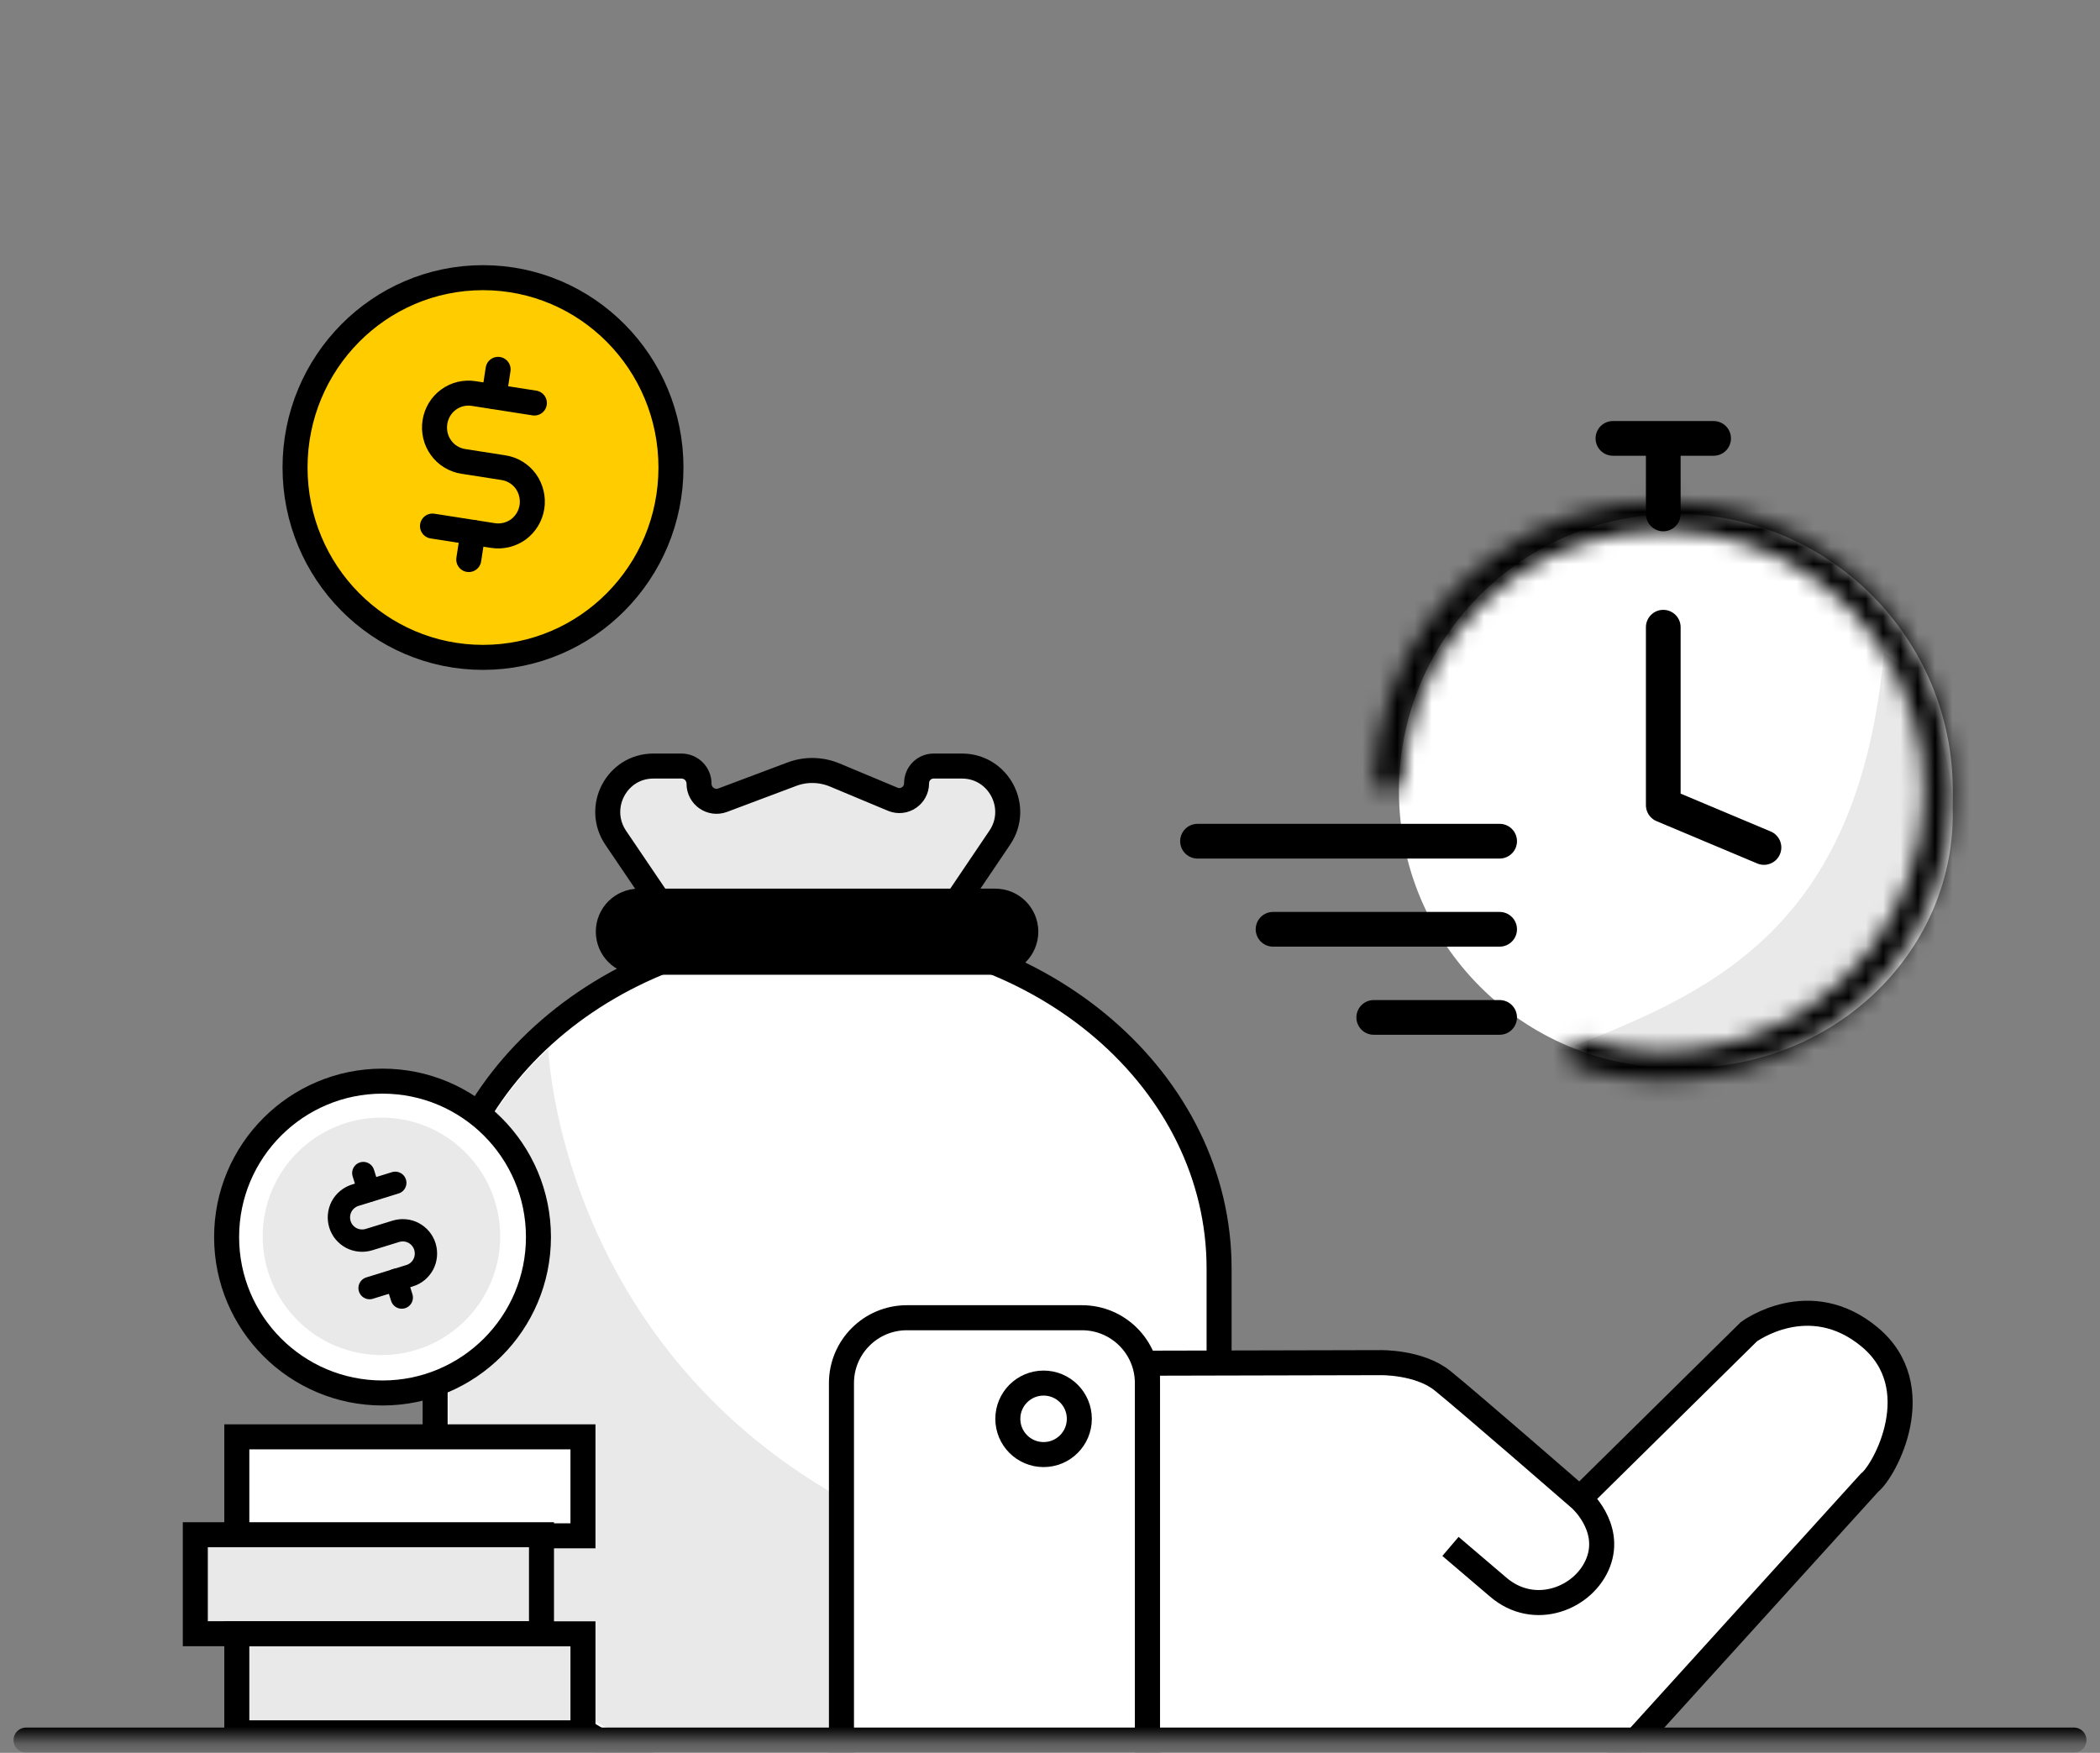 <svg width="121" height="101" viewBox="0 0 121 101" fill="none" xmlns="http://www.w3.org/2000/svg">
<rect x="0" y="0" width="121" height="101" fill="#808080" stroke="none"/>
<g clip-path="url(#clip0_6130_1388)">
<mask id="mask0_6130_1388" style="mask-type:alpha" maskUnits="userSpaceOnUse" x="-10" y="16" width="142" height="85">
<path d="M131.5 16.266H-9.5V100.266H131.5V16.266Z" fill="#C4C4C4"/>
</mask>
<g mask="url(#mask0_6130_1388)">
<path d="M39.232 53.819C39.884 54.791 40.981 55.371 42.14 55.371H50.949C52.118 55.371 53.205 54.791 53.857 53.819L57.604 48.27C58.794 46.521 57.542 44.141 55.43 44.141H53.795C53.246 44.141 52.812 44.586 52.812 45.134C52.812 45.838 52.097 46.325 51.445 46.056L48.102 44.658C47.305 44.327 46.415 44.306 45.608 44.617L41.643 46.107C40.981 46.356 40.277 45.869 40.277 45.155C40.277 44.596 39.822 44.141 39.263 44.141H37.648C35.536 44.141 34.294 46.511 35.474 48.27L39.232 53.819Z" fill="#E9E9E9" stroke="black" stroke-width="1.441"/>
<path d="M25.072 73.094V85.205C25.072 95.162 34.419 103.236 45.95 103.236H49.365C60.896 103.236 70.243 95.162 70.243 85.205V73.094C70.243 62.33 60.13 53.594 47.657 53.594C35.185 53.594 25.072 62.33 25.072 73.094Z" fill="white" stroke="black" stroke-width="1.441"/>
<path d="M36.81 51.926H57.346C58.319 51.926 59.106 52.712 59.106 53.685C59.106 54.658 58.319 55.445 57.346 55.445H36.81C35.837 55.445 35.051 54.658 35.051 53.685C35.051 52.712 35.837 51.926 36.81 51.926Z" fill="black" stroke="black" stroke-width="1.441"/>
<path d="M31.592 60.445C31.592 60.445 32.617 89.458 69.269 92.025C69.269 92.025 61.93 104.322 44.386 102.386C44.386 102.386 26.748 101.092 25.879 85.68L25.858 73.798C25.848 73.798 25.071 66.469 31.592 60.445Z" fill="#E9E9E9"/>
<path d="M91.027 86.343L100.767 76.738C100.767 76.738 104.245 74.15 107.723 77.038C111.201 79.926 108.603 84.749 107.723 85.433L92.29 102.449C92.29 102.449 91.069 103.619 88.015 103.525L66.113 102.49V78.549L79.528 78.518C79.528 78.518 81.753 78.466 83.109 79.553C84.465 80.64 91.027 86.343 91.027 86.343C91.027 86.343 92.88 87.948 92.094 90.018C91.307 92.088 88.419 93.258 86.318 91.446L83.575 89.107" fill="white"/>
<path d="M33.59 82.793H13.645V88.496H33.59V82.793Z" fill="white" stroke="black" stroke-width="1.441"/>
<path d="M31.2 88.434H11.254V94.137H31.2V88.434Z" fill="#E9E9E9" stroke="black" stroke-width="1.441"/>
<path d="M33.59 94.144H13.645V99.848H33.59V94.144Z" fill="#E9E9E9" stroke="black" stroke-width="1.441"/>
<path d="M62.344 104.818H52.252C50.172 104.818 48.484 103.131 48.484 101.051V79.697C48.484 77.617 50.172 75.93 52.252 75.93H62.344C64.424 75.93 66.112 77.617 66.112 79.697V101.061C66.112 103.131 64.424 104.818 62.344 104.818Z" fill="white" stroke="black" stroke-width="1.443" stroke-miterlimit="10"/>
<path d="M91.027 86.343C91.027 86.343 92.88 87.948 92.094 90.018C91.307 92.088 88.419 93.258 86.318 91.446L83.575 89.107M91.027 86.343L100.767 76.738C100.767 76.738 104.245 74.15 107.723 77.038C111.201 79.926 108.603 84.749 107.723 85.433L92.29 102.449C92.29 102.449 91.069 103.619 88.015 103.525L66.113 102.49V78.549L79.528 78.518C79.528 78.518 81.753 78.466 83.109 79.553C84.465 80.64 91.027 86.343 91.027 86.343Z" stroke="black" stroke-width="1.443" stroke-miterlimit="10"/>
<path d="M60.13 83.815C61.268 83.815 62.19 82.893 62.19 81.755C62.19 80.618 61.268 79.695 60.13 79.695C58.992 79.695 58.07 80.618 58.07 81.755C58.07 82.893 58.992 83.815 60.13 83.815Z" stroke="black" stroke-width="1.441" stroke-linecap="round"/>
<path d="M22.04 80.834C27.316 80.834 31.594 76.557 31.594 71.28C31.594 66.004 27.316 61.727 22.04 61.727C16.764 61.727 12.486 66.004 12.486 71.28C12.486 76.557 16.764 80.834 22.04 80.834Z" fill="white"/>
<path d="M22.041 80.266C27.003 80.266 31.025 76.243 31.025 71.281C31.025 66.319 27.003 62.297 22.041 62.297C17.079 62.297 13.057 66.319 13.057 71.281C13.057 76.243 17.079 80.266 22.041 80.266Z" fill="white" stroke="black" stroke-width="1.441"/>
<path d="M21.979 78.082C25.757 78.082 28.82 75.019 28.82 71.24C28.82 67.462 25.757 64.398 21.979 64.398C18.2 64.398 15.137 67.462 15.137 71.24C15.137 75.019 18.2 78.082 21.979 78.082Z" fill="#E9E9E9"/>
<path d="M20.934 67.594L21.255 68.619" stroke="black" stroke-width="1.287" stroke-linecap="round" stroke-linejoin="round"/>
<path d="M22.828 73.742L23.149 74.767" stroke="black" stroke-width="1.287" stroke-linecap="round" stroke-linejoin="round"/>
<path d="M21.295 74.222L23.603 73.508C23.945 73.404 24.224 73.166 24.39 72.856C24.555 72.545 24.586 72.172 24.483 71.831C24.379 71.489 24.141 71.21 23.831 71.044C23.52 70.879 23.148 70.847 22.806 70.951L21.264 71.427C20.922 71.531 20.56 71.5 20.239 71.334C19.929 71.168 19.691 70.889 19.587 70.547C19.484 70.206 19.515 69.844 19.68 69.523C19.846 69.212 20.136 68.974 20.467 68.871L22.775 68.156" stroke="black" stroke-width="1.287" stroke-linecap="round" stroke-linejoin="round"/>
<path d="M1.5 100.266H119.5" stroke="black" stroke-width="1.441" stroke-linecap="round"/>
</g>
<path d="M96.561 61.526C105.374 61.526 112.518 54.382 112.518 45.569C112.518 36.757 105.374 29.613 96.561 29.613C87.749 29.613 80.605 36.757 80.605 45.569C80.605 54.382 87.749 61.526 96.561 61.526Z" fill="white"/>
<path fill-rule="evenodd" clip-rule="evenodd" d="M109.796 38.594C111.512 40.953 112.518 43.813 112.518 46.897C112.518 54.976 105.618 61.526 97.108 61.526C94.844 61.526 92.695 61.062 90.759 60.23C99.175 56.966 107.15 53.024 108.552 37.591C108.961 37.893 109.379 38.225 109.796 38.594Z" fill="#E9E9E9"/>
<path d="M95.836 36.14V46.394L101.638 48.833" stroke="black" stroke-width="2" stroke-linecap="round" stroke-linejoin="round"/>
<path d="M95.836 29.613V25.986" stroke="black" stroke-width="2" stroke-linecap="round"/>
<path d="M92.935 25.261H98.737" stroke="black" stroke-width="2" stroke-linecap="round"/>
<path d="M69 48.471L86.407 48.471" stroke="black" stroke-width="2" stroke-linecap="round"/>
<path d="M73.352 53.547L86.407 53.547" stroke="black" stroke-width="2" stroke-linecap="round"/>
<path d="M79.154 58.625L86.407 58.625" stroke="black" stroke-width="2" stroke-linecap="round"/>
<mask id="path-28-inside-1_6130_1388" fill="white">
<path d="M90.363 60.442C90.204 60.874 90.425 61.356 90.865 61.493C93.978 62.465 97.315 62.505 100.46 61.597C103.873 60.613 106.883 58.564 109.051 55.75C111.219 52.936 112.432 49.504 112.513 45.953C112.595 42.401 111.541 38.917 109.504 36.006C107.468 33.095 104.555 30.911 101.191 29.77C97.827 28.63 94.187 28.593 90.8 29.666C87.414 30.738 84.458 32.864 82.363 35.732C80.433 38.376 79.326 41.525 79.173 44.782C79.151 45.242 79.528 45.615 79.988 45.614V45.614C80.449 45.613 80.819 45.238 80.843 44.778C80.996 41.875 81.989 39.073 83.71 36.716C85.596 34.134 88.256 32.221 91.304 31.256C94.352 30.291 97.628 30.324 100.656 31.35C103.684 32.377 106.305 34.343 108.137 36.962C109.97 39.582 110.919 42.718 110.846 45.914C110.772 49.11 109.68 52.2 107.729 54.732C105.778 57.265 103.069 59.108 99.998 59.995C97.194 60.803 94.221 60.776 91.441 59.925C91.001 59.791 90.522 60.01 90.363 60.442V60.442Z"/>
</mask>
<path d="M82.363 35.732L83.978 36.912L82.363 35.732ZM99.998 59.995L99.443 58.073L99.998 59.995ZM91.441 59.925L92.027 58.013L91.441 59.925ZM80.843 44.778L78.846 44.672L80.843 44.778ZM79.173 44.782L81.171 44.877L79.173 44.782ZM79.988 45.614L79.994 47.614L79.988 45.614ZM90.865 61.493L91.461 59.584L90.865 61.493ZM90.363 60.442L88.486 59.751L90.363 60.442ZM90.269 63.402C93.755 64.491 97.492 64.535 101.014 63.519L99.906 59.676C97.137 60.474 94.201 60.439 91.461 59.584L90.269 63.402ZM101.014 63.519C104.837 62.416 108.207 60.122 110.635 56.971L107.466 54.53C105.558 57.006 102.909 58.809 99.906 59.676L101.014 63.519ZM110.635 56.971C113.063 53.82 114.421 49.975 114.513 45.998L110.514 45.907C110.442 49.032 109.374 52.053 107.466 54.53L110.635 56.971ZM114.513 45.998C114.604 42.021 113.424 38.119 111.143 34.859L107.866 37.153C109.658 39.714 110.586 42.781 110.514 45.907L114.513 45.998ZM111.143 34.859C108.862 31.6 105.601 29.154 101.833 27.876L100.549 31.665C103.51 32.668 106.073 34.591 107.866 37.153L111.143 34.859ZM101.833 27.876C98.066 26.599 93.989 26.558 90.196 27.759L91.404 31.573C94.384 30.629 97.588 30.661 100.549 31.665L101.833 27.876ZM90.196 27.759C86.404 28.96 83.094 31.34 80.748 34.553L83.978 36.912C85.822 34.387 88.423 32.516 91.404 31.573L90.196 27.759ZM80.748 34.553C78.586 37.514 77.347 41.04 77.175 44.688L81.171 44.877C81.306 42.009 82.279 39.239 83.978 36.912L80.748 34.553ZM82.84 44.883C82.973 42.367 83.834 39.938 85.326 37.895L82.095 35.537C80.145 38.208 79.019 41.383 78.846 44.672L82.84 44.883ZM85.326 37.895C86.96 35.657 89.266 33.999 91.907 33.163L90.7 29.349C87.246 30.443 84.231 32.611 82.095 35.537L85.326 37.895ZM91.907 33.163C94.549 32.326 97.389 32.355 100.014 33.245L101.298 29.456C97.867 28.293 94.154 28.256 90.7 29.349L91.907 33.163ZM100.014 33.245C102.638 34.134 104.91 35.838 106.499 38.109L109.776 35.816C107.699 32.847 104.729 30.619 101.298 29.456L100.014 33.245ZM106.499 38.109C108.087 40.379 108.91 43.098 108.846 45.868L112.845 45.96C112.928 42.338 111.853 38.784 109.776 35.816L106.499 38.109ZM108.846 45.868C108.782 48.639 107.836 51.316 106.145 53.512L109.313 55.953C111.525 53.083 112.762 49.582 112.845 45.96L108.846 45.868ZM106.145 53.512C104.454 55.707 102.106 57.305 99.443 58.073L100.552 61.916C104.033 60.912 107.102 58.823 109.313 55.953L106.145 53.512ZM99.443 58.073C97.013 58.774 94.436 58.75 92.027 58.013L90.856 61.838C94.005 62.802 97.374 62.833 100.552 61.916L99.443 58.073ZM92.027 58.013C90.64 57.588 89.036 58.257 88.486 59.751L92.24 61.133C92.008 61.762 91.362 61.993 90.856 61.838L92.027 58.013ZM79.994 47.614C81.586 47.609 82.764 46.332 82.84 44.883L78.846 44.672C78.874 44.144 79.312 43.616 79.983 43.614L79.994 47.614ZM77.175 44.688C77.096 46.357 78.457 47.618 79.994 47.614L79.983 43.614C80.599 43.612 81.206 44.128 81.171 44.877L77.175 44.688ZM91.461 59.584C92.176 59.807 92.453 60.554 92.24 61.133L88.486 59.751C87.955 61.194 88.674 62.904 90.269 63.402L91.461 59.584Z" fill="black" mask="url(#path-28-inside-1_6130_1388)"/>
<path d="M27.83 37.879C33.811 37.879 38.66 32.981 38.66 26.939C38.66 20.898 33.811 16 27.83 16C21.849 16 17 20.898 17 26.939C17 32.981 21.849 37.879 27.83 37.879Z" fill="#FFCC00" stroke="black" stroke-width="1.441"/>
<path d="M28.7 21.283L28.46 22.848" stroke="black" stroke-width="1.441" stroke-linecap="round" stroke-linejoin="round"/>
<path d="M27.25 30.677L27.01 32.242" stroke="black" stroke-width="1.441" stroke-linecap="round" stroke-linejoin="round"/>
<path d="M24.92 30.313L28.41 30.859C28.92 30.939 29.45 30.808 29.87 30.505C30.29 30.192 30.57 29.727 30.65 29.212C30.73 28.697 30.6 28.162 30.3 27.737C29.99 27.313 29.53 27.03 29.02 26.95L26.69 26.586C26.18 26.505 25.71 26.222 25.41 25.798C25.1 25.374 24.98 24.838 25.06 24.323C25.14 23.808 25.42 23.333 25.84 23.03C26.26 22.717 26.79 22.596 27.3 22.677L30.79 23.222" stroke="black" stroke-width="1.441" stroke-linecap="round" stroke-linejoin="round"/>
</g>
<defs>
<clipPath id="clip0_6130_1388">
<rect width="121" height="101" fill="white"/>
</clipPath>
</defs>
</svg>
